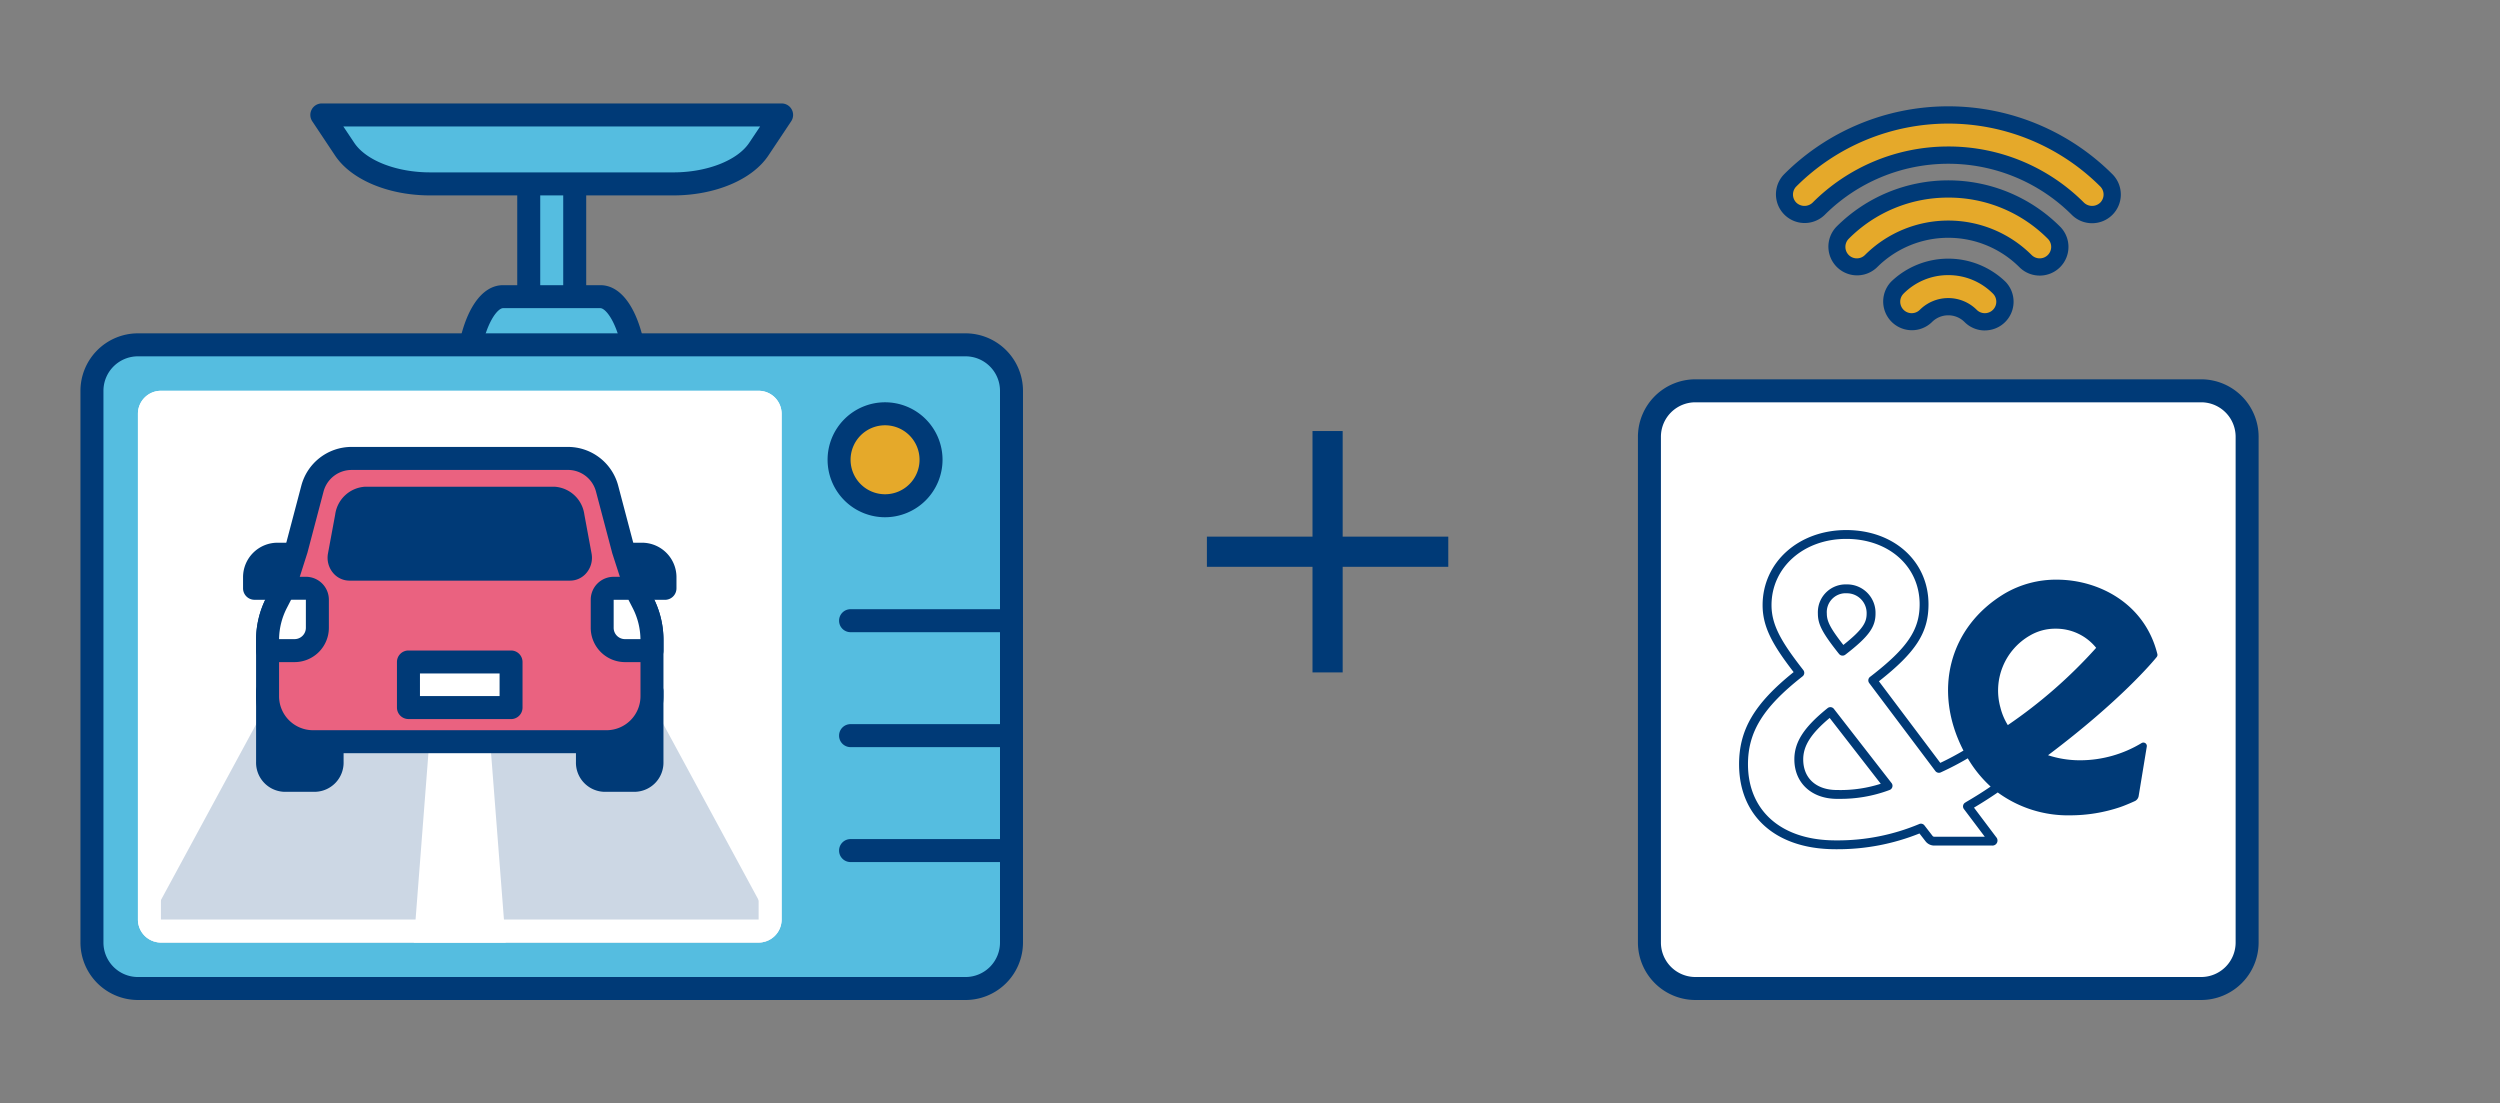 <svg xmlns="http://www.w3.org/2000/svg" width="290" height="128" viewBox="0 0 290 128"><rect x="0" y="0" width="290" height="128" fill="#808080" stroke="none"/><g transform="translate(-832 -6637.002)"><g transform="translate(994 6637.002)"><rect width="128" height="128" fill="none"/><g transform="translate(28 12.333)"><path d="M19.831,13.29a2.331,2.331,0,0,0,3.3,3.3,12.683,12.683,0,0,1,17.915,0,2.331,2.331,0,1,0,3.3-3.3,17.347,17.347,0,0,0-24.507,0" transform="translate(3.915 1.369)" fill="#e5a92a"/><path d="M43.317,18.891a3.321,3.321,0,0,1-2.357-.973,11.684,11.684,0,0,0-16.5,0,3.33,3.33,0,0,1-4.709-4.709,18.345,18.345,0,0,1,25.923,0,3.328,3.328,0,0,1-2.355,5.683M32.709,9.846a16.22,16.22,0,0,0-11.547,4.776,1.339,1.339,0,0,0,0,1.883,1.333,1.333,0,0,0,1.883,0,13.687,13.687,0,0,1,19.331,0,1.33,1.33,0,1,0,1.88-1.883A16.211,16.211,0,0,0,32.709,9.846M20.455,13.915h0Z" transform="translate(3.291 0.743)" fill="#003a77"/><path d="M22.217,14.031a2.331,2.331,0,1,0,3.3,3.3,3.676,3.676,0,0,1,5.189,0,2.331,2.331,0,0,0,3.3-3.3,8.34,8.34,0,0,0-11.781,0" transform="translate(7.892 6.991)" fill="#e5a92a"/><path d="M32.975,19.578A3.31,3.31,0,0,1,30.62,18.6a2.675,2.675,0,0,0-3.776,0,3.331,3.331,0,0,1-4.709-4.712,9.563,9.563,0,0,1,13.195,0,3.329,3.329,0,0,1-2.355,5.685m-4.243-6.413a7.279,7.279,0,0,0-5.184,2.144,1.33,1.33,0,1,0,1.883,1.88,4.677,4.677,0,0,1,6.6,0,1.33,1.33,0,0,0,1.883-1.88,7.274,7.274,0,0,0-5.184-2.144" transform="translate(7.268 6.422)" fill="#003a77"/><path d="M54.214,12.581a25.958,25.958,0,0,0-36.664,0,2.332,2.332,0,0,0,3.3,3.3,21.287,21.287,0,0,1,30.067,0,2.332,2.332,0,1,0,3.3-3.3" transform="translate(0.117 -3.999)" fill="#e5a92a"/><path d="M53.191,18.185a3.321,3.321,0,0,1-2.355-.973,20.289,20.289,0,0,0-28.656,0A3.331,3.331,0,0,1,17.471,12.5a26.949,26.949,0,0,1,38.075,0,3.329,3.329,0,0,1-2.355,5.685m-16.683-8.9A22.2,22.2,0,0,1,52.25,15.8a1.366,1.366,0,0,0,1.883,0,1.331,1.331,0,0,0,0-1.883,24.953,24.953,0,0,0-35.248,0,1.331,1.331,0,0,0,0,1.883,1.366,1.366,0,0,0,1.883,0A22.2,22.2,0,0,1,36.508,9.286" transform="translate(-0.508 -4.625)" fill="#003a77"/><path d="M75,86.333H16.333A5.332,5.332,0,0,1,11,81V22.333A5.334,5.334,0,0,1,16.333,17H75a5.335,5.335,0,0,1,5.333,5.333V81A5.332,5.332,0,0,1,75,86.333" transform="translate(-9.667 16)" fill="#fff"/><path d="M75.833,88.5H17.167A6.676,6.676,0,0,1,10.5,81.833V23.167A6.676,6.676,0,0,1,17.167,16.5H75.833A6.676,6.676,0,0,1,82.5,23.167V81.833A6.676,6.676,0,0,1,75.833,88.5M17.167,19.167a4,4,0,0,0-4,4V81.833a4,4,0,0,0,4,4H75.833a4,4,0,0,0,4-4V23.167a4,4,0,0,0-4-4Z" transform="translate(-10.5 15.167)" fill="#003a77"/><path d="M63.345,37.782a.394.394,0,0,0,.075-.347c-1.483-5.957-6.92-8.621-11.648-8.621A11.742,11.742,0,0,0,45.7,30.428c-6.445,3.872-8.352,11.288-4.771,18.213-.72.424-1.632.928-2.688,1.424L31.121,40.6c4.293-3.371,5.752-5.651,5.752-8.925,0-4.992-4.013-8.616-9.544-8.616s-9.7,3.749-9.7,8.717c0,2.565,1.211,4.659,3.6,7.76C16.681,43.188,14.9,46.209,14.9,50.222c0,5.909,4.1,9.685,10.7,9.853.235.005.467.011.693.008a25.413,25.413,0,0,0,9.531-1.829l.733.944a1.285,1.285,0,0,0,.936.459h6.747a.585.585,0,0,0,.485-.976l-2.576-3.424c1.189-.707,2.1-1.309,2.757-1.76a13.8,13.8,0,0,0,8.44,2.653A18.176,18.176,0,0,0,59.1,55.2c.693-.235,1.621-.659,1.728-.709a.8.8,0,0,0,.419-.552l.947-5.763a.4.4,0,0,0-.171-.4.408.408,0,0,0-.429-.011,13.812,13.812,0,0,1-7.1,2,11.9,11.9,0,0,1-3.755-.587c8.419-6.333,12.205-10.893,12.613-11.4M48.625,35.3a5.765,5.765,0,0,1,2.973-.8,5.964,5.964,0,0,1,4.723,2.221,56.475,56.475,0,0,1-10.248,8.963,7.173,7.173,0,0,1-.861-2.048A7.359,7.359,0,0,1,48.625,35.3m-7.4,19.317-.091.053a.514.514,0,0,0-.187.7l.035.051L43.4,58.63H37.5a.328.328,0,0,1-.131-.061L36.4,57.316a.509.509,0,0,0-.6-.157l-.064.027A24.426,24.426,0,0,1,26.3,59.057c-.221,0-.443,0-.667-.008-5.981-.155-9.7-3.536-9.7-8.824,0-3.749,1.755-6.592,6.261-10.139l.072-.059a.513.513,0,0,0,.088-.72l-.056-.075c-2.411-3.1-3.635-5.1-3.635-7.459,0-4.384,3.725-7.688,8.667-7.688s8.515,3.189,8.515,7.584c0,2.968-1.424,5.069-5.627,8.325l-.117.088a.515.515,0,0,0-.109.72l0,0,7.675,10.208a.517.517,0,0,0,.627.16l.067-.032a33.463,33.463,0,0,0,3.067-1.6,14.144,14.144,0,0,0,2.651,3.277c-.693.475-1.645,1.091-2.859,1.8" transform="translate(-3.167 26.095)" fill="#003a77"/><path d="M21.889,30.961a.514.514,0,0,0-.723-.091l-.008.005-.075.061c-2.685,2.179-3.779,3.883-3.779,5.883,0,2.683,1.931,4.52,4.805,4.579.131,0,.264,0,.4,0a16.092,16.092,0,0,0,5.731-.987l.115-.043a.518.518,0,0,0,.3-.667.573.573,0,0,0-.075-.131Zm.619,9.411c-.128,0-.256,0-.384,0-2.341-.045-3.792-1.408-3.792-3.547,0-1.573.891-2.987,3.067-4.811l5.928,7.635a15.32,15.32,0,0,1-4.819.728Z" transform="translate(0.842 38.935)" fill="#003a77"/><path d="M20.788,33.492a.516.516,0,0,0,.72.088l.075-.056c2.629-2.037,3.432-3.139,3.432-4.709a3.294,3.294,0,0,0-3.192-3.389c-.051,0-.1,0-.149,0a3.22,3.22,0,0,0-3.344,3.093,2.791,2.791,0,0,0,0,.3c0,1.232.515,2.224,2.4,4.605Zm.885-7.037a2.289,2.289,0,0,1,2.312,2.261c0,.032,0,.067,0,.1,0,1-.413,1.816-2.7,3.632-1.5-1.92-1.917-2.736-1.917-3.632a2.192,2.192,0,0,1,2.005-2.36A2.888,2.888,0,0,1,21.674,26.455Z" transform="translate(2.545 30.033)" fill="#003a77"/></g></g><path d="M16.25,32V19.75H4v-3.5H16.25V4h3.5V16.25H32v3.5H19.75V32Z" transform="translate(968 6683.002)" fill="#003a77"/><g transform="translate(832 6637.002)"><rect width="128" height="128" fill="none"/><g transform="translate(9.333 12)"><rect width="5.333" height="53.333" transform="translate(52 3.48)" fill="#55bde0"/><path d="M29.167,61.305H23.833A1.332,1.332,0,0,1,22.5,59.972V6.638a1.334,1.334,0,0,1,1.333-1.333h5.333A1.334,1.334,0,0,1,30.5,6.638V59.972a1.332,1.332,0,0,1-1.333,1.333m-4-2.667h2.667V7.972H25.167Z" transform="translate(28.167 -3.158)" fill="#003a77"/><path d="M41.333,26.238H20l1.061-6.629c.648-4.048,2.216-6.7,3.96-6.7H36.312c1.744,0,3.312,2.656,3.96,6.7Z" transform="translate(24 9.508)" fill="#55bde0"/><path d="M42.168,28.405H20.834a1.334,1.334,0,0,1-1.317-1.544l1.059-6.627c.787-4.9,2.76-7.829,5.28-7.829H37.144c2.523,0,4.493,2.928,5.28,7.829l1.059,6.627a1.334,1.334,0,0,1-1.315,1.544M22.4,25.738H40.6l-.813-5.083c-.629-3.947-2.035-5.584-2.645-5.584H25.856c-.611,0-2.013,1.637-2.645,5.584Z" transform="translate(23.166 8.675)" fill="#003a77"/><path d="M14,5H67.333L64.683,8.976C63.061,11.408,59.139,13,54.779,13H26.555c-4.36,0-8.283-1.592-9.9-4.024Z" transform="translate(14 -3.667)" fill="#55bde0"/><path d="M55.612,15.167H27.388c-4.821,0-9.144-1.813-11.013-4.616L13.724,6.572A1.332,1.332,0,0,1,14.833,4.5H68.167a1.332,1.332,0,0,1,1.109,2.072l-2.651,3.979c-1.869,2.8-6.192,4.616-11.013,4.616m-38.288-8,1.269,1.9c1.368,2.051,4.9,3.429,8.795,3.429H55.612c3.891,0,7.427-1.379,8.795-3.429l1.269-1.9Z" transform="translate(13.167 -4.5)" fill="#003a77"/><path d="M9.333,15h96a5.332,5.332,0,0,1,5.333,5.333v64a5.332,5.332,0,0,1-5.333,5.333h-96A5.332,5.332,0,0,1,4,84.333v-64A5.332,5.332,0,0,1,9.333,15" transform="translate(-2.667 13)" fill="#55bde0"/><path d="M106.167,91.833h-96A6.676,6.676,0,0,1,3.5,85.167v-64A6.676,6.676,0,0,1,10.167,14.5h96a6.676,6.676,0,0,1,6.667,6.667v64a6.676,6.676,0,0,1-6.667,6.667m-96-74.667a4,4,0,0,0-4,4v64a4,4,0,0,0,4,4h96a4,4,0,0,0,4-4v-64a4,4,0,0,0-4-4Z" transform="translate(-3.5 12.167)" fill="#003a77"/><path d="M8.667,17H78a2.668,2.668,0,0,1,2.667,2.667V78.333A2.668,2.668,0,0,1,78,81H8.667A2.668,2.668,0,0,1,6,78.333V19.667A2.668,2.668,0,0,1,8.667,17" transform="translate(0.667 16.333)" fill="#fff"/><path d="M62.079,28.381H23.861L6.218,60.957A2.621,2.621,0,0,0,8.3,62.032H77.637a2.612,2.612,0,0,0,2.083-1.075Z" transform="translate(1.03 35.302)" fill="#ccd7e4"/><path d="M20.6,28.381h5.459l2.605,33.651H18Z" transform="translate(20.667 35.302)" fill="#fff"/><path d="M25.554,30.074v8.181A2.05,2.05,0,0,0,27.5,40.394H31.09a2.052,2.052,0,0,0,1.949-2.139V30.074Z" transform="translate(33.257 38.123)" fill="#003a77"/><path d="M31.923,42.561H28.334a3.384,3.384,0,0,1-3.28-3.472V30.907a1.334,1.334,0,0,1,1.333-1.333h7.485a1.334,1.334,0,0,1,1.333,1.333v8.181a3.386,3.386,0,0,1-3.283,3.472m-4.2-10.32v6.848c0,.435.28.805.613.805h3.589a.742.742,0,0,0,.616-.805V32.241Z" transform="translate(32.423 37.29)" fill="#003a77"/><path d="M11.64,30.074v8.181a2.05,2.05,0,0,0,1.949,2.139h3.587a2.052,2.052,0,0,0,1.949-2.139V30.074Z" transform="translate(10.067 38.123)" fill="#003a77"/><path d="M18.009,42.561H14.423a3.385,3.385,0,0,1-3.283-3.472V30.907a1.334,1.334,0,0,1,1.333-1.333h7.485a1.334,1.334,0,0,1,1.333,1.333v8.181a3.385,3.385,0,0,1-3.283,3.472m-4.2-10.32v6.848a.742.742,0,0,0,.616.805h3.587a.742.742,0,0,0,.616-.805V32.241Z" transform="translate(9.233 37.29)" fill="#003a77"/><path d="M18.605,28.063H11.072V26.775a2.668,2.668,0,0,1,2.667-2.667h4.867Z" transform="translate(9.12 28.18)" fill="#003a77"/><path d="M19.437,30.229H11.906A1.332,1.332,0,0,1,10.573,28.9V27.608a4,4,0,0,1,4-4h4.864a1.33,1.33,0,0,1,1.333,1.333V28.9a1.332,1.332,0,0,1-1.333,1.333m-6.2-2.667H18.1V26.275H14.573a1.334,1.334,0,0,0-1.333,1.288" transform="translate(8.288 27.347)" fill="#003a77"/><path d="M26.1,28.063h7.533V26.775a2.668,2.668,0,0,0-2.667-2.667H26.1Z" transform="translate(34.172 28.18)" fill="#003a77"/><path d="M34.47,30.229H26.936A1.334,1.334,0,0,1,25.6,28.9V24.941a1.332,1.332,0,0,1,1.333-1.333H31.8a4,4,0,0,1,4,4V28.9a1.334,1.334,0,0,1-1.333,1.333m-6.2-2.667h4.864A1.333,1.333,0,0,0,31.8,26.275H28.27Z" transform="translate(33.338 27.347)" fill="#003a77"/><path d="M52.892,30.527l-1.869-7.088a4.694,4.694,0,0,0-4.539-3.5h-25.1a4.694,4.694,0,0,0-4.539,3.5l-1.869,7.088L13.548,35,12.676,36.7a9.413,9.413,0,0,0-1.037,4.291v6.536A5.274,5.274,0,0,0,16.914,52.8h34.04a5.274,5.274,0,0,0,5.275-5.272V40.988A9.413,9.413,0,0,0,55.191,36.7L54.319,35Z" transform="translate(10.065 21.238)" fill="#ea6280"/><path d="M51.787,54.963H17.747a6.614,6.614,0,0,1-6.608-6.605V41.822a10.776,10.776,0,0,1,1.187-4.9l.869-1.7,1.344-4.272,1.851-7.021a6.031,6.031,0,0,1,5.827-4.491h25.1a6.032,6.032,0,0,1,5.827,4.488l1.861,7.056,1.421,4.445.787,1.491a10.842,10.842,0,0,1,1.184,4.9v6.536a6.613,6.613,0,0,1-6.611,6.605M22.216,22.11a3.363,3.363,0,0,0-3.248,2.5L17.1,31.7l-1.445,4.544-.957,1.9a8.108,8.108,0,0,0-.891,3.68v6.536A3.943,3.943,0,0,0,17.747,52.3h34.04a3.944,3.944,0,0,0,3.944-3.939V41.822a8.11,8.11,0,0,0-.893-3.68l-.872-1.7-1.512-4.68c-.005-.024-.013-.045-.016-.067l-1.872-7.088a3.362,3.362,0,0,0-3.248-2.5Z" transform="translate(9.232 20.405)" fill="#003a77"/><path d="M41.556,29.9a1.292,1.292,0,0,0,1.171-1.589l-.832-4.488a2.414,2.414,0,0,0-2.152-2.149H17.758a2.414,2.414,0,0,0-2.152,2.149l-.832,4.488A1.294,1.294,0,0,0,15.945,29.9Z" transform="translate(15.25 24.122)" fill="#003a77"/><path d="M42.388,32.066H16.78a2.479,2.479,0,0,1-1.9-.907A2.736,2.736,0,0,1,14.3,28.9l.832-4.488a3.727,3.727,0,0,1,3.461-3.24H40.577a3.721,3.721,0,0,1,3.459,3.219L44.87,28.9a2.727,2.727,0,0,1-.579,2.259,2.479,2.479,0,0,1-1.9.907M18.59,23.84c-.307,0-.707.405-.845,1.083l-.824,4.464L42.23,29.4l-.813-4.5c-.133-.653-.533-1.059-.84-1.059Z" transform="translate(14.415 23.288)" fill="#003a77"/><rect width="11.904" height="5.291" transform="translate(38.047 64.787)" fill="#fff"/><path d="M30.505,36.252H18.6a1.334,1.334,0,0,1-1.333-1.333V29.628A1.334,1.334,0,0,1,18.6,28.3h11.9a1.334,1.334,0,0,1,1.333,1.333v5.291a1.334,1.334,0,0,1-1.333,1.333M19.935,33.586h9.237V30.962H19.935Z" transform="translate(19.447 35.158)" fill="#003a77"/><path d="M13.551,25.591l-.875,1.7a9.4,9.4,0,0,0-1.037,4.288V32.82H14.77a2.644,2.644,0,0,0,2.643-2.645V26.914a1.322,1.322,0,0,0-1.323-1.323Z" transform="translate(10.065 30.652)" fill="#fff"/><path d="M15.6,34.987H12.473a1.334,1.334,0,0,1-1.333-1.333V32.408a10.808,10.808,0,0,1,1.184-4.9l.872-1.693a1.333,1.333,0,0,1,1.187-.725h2.541a2.66,2.66,0,0,1,2.659,2.656v3.261A3.984,3.984,0,0,1,15.6,34.987M13.807,32.32H15.6a1.315,1.315,0,0,0,1.315-1.312V27.747l-1.717.008-.5.973a8.11,8.11,0,0,0-.891,3.592" transform="translate(9.233 29.818)" fill="#003a77"/><path d="M27.518,25.591a1.322,1.322,0,0,0-1.323,1.323v3.261A2.645,2.645,0,0,0,28.84,32.82h3.128V31.575a9.368,9.368,0,0,0-1.037-4.288l-.872-1.7Z" transform="translate(34.325 30.652)" fill="#fff"/><path d="M32.8,34.987H29.674A3.982,3.982,0,0,1,25.7,31.008V27.747a2.66,2.66,0,0,1,2.656-2.656H30.9a1.335,1.335,0,0,1,1.184.723l.872,1.7a10.774,10.774,0,0,1,1.184,4.9v1.245A1.332,1.332,0,0,1,32.8,34.987m-4.44-7.229v3.251a1.314,1.314,0,0,0,1.312,1.312h1.795a8.074,8.074,0,0,0-.891-3.592l-.5-.971Zm-.011-1.333v0Z" transform="translate(33.492 29.818)" fill="#003a77"/><path d="M78,78.333H8.667V19.667H78ZM78,17H8.667A2.668,2.668,0,0,0,6,19.667V78.333A2.668,2.668,0,0,0,8.667,81H78a2.668,2.668,0,0,0,2.667-2.667V19.667A2.668,2.668,0,0,0,78,17" transform="translate(0.667 16.333)" fill="#fff"/><path d="M47.167,23.333A5.333,5.333,0,1,1,41.833,18a5.332,5.332,0,0,1,5.333,5.333" transform="translate(51.5 18)" fill="#e5a92a"/><path d="M42.667,30.833a6.667,6.667,0,1,1,6.667-6.667,6.676,6.676,0,0,1-6.667,6.667m0-10.667a4,4,0,1,0,4,4,4,4,0,0,0-4-4" transform="translate(50.667 17.167)" fill="#003a77"/><path d="M56.5,39.167H37.833a1.333,1.333,0,1,1,0-2.667H56.5a1.333,1.333,0,1,1,0,2.667" transform="translate(51.5 48.833)" fill="#003a77"/><path d="M56.5,34.167H37.833a1.333,1.333,0,0,1,0-2.667H56.5a1.333,1.333,0,0,1,0,2.667" transform="translate(51.5 40.5)" fill="#003a77"/><path d="M56.5,29.167H37.833a1.333,1.333,0,1,1,0-2.667H56.5a1.333,1.333,0,1,1,0,2.667" transform="translate(51.5 32.167)" fill="#003a77"/></g></g></g></svg>